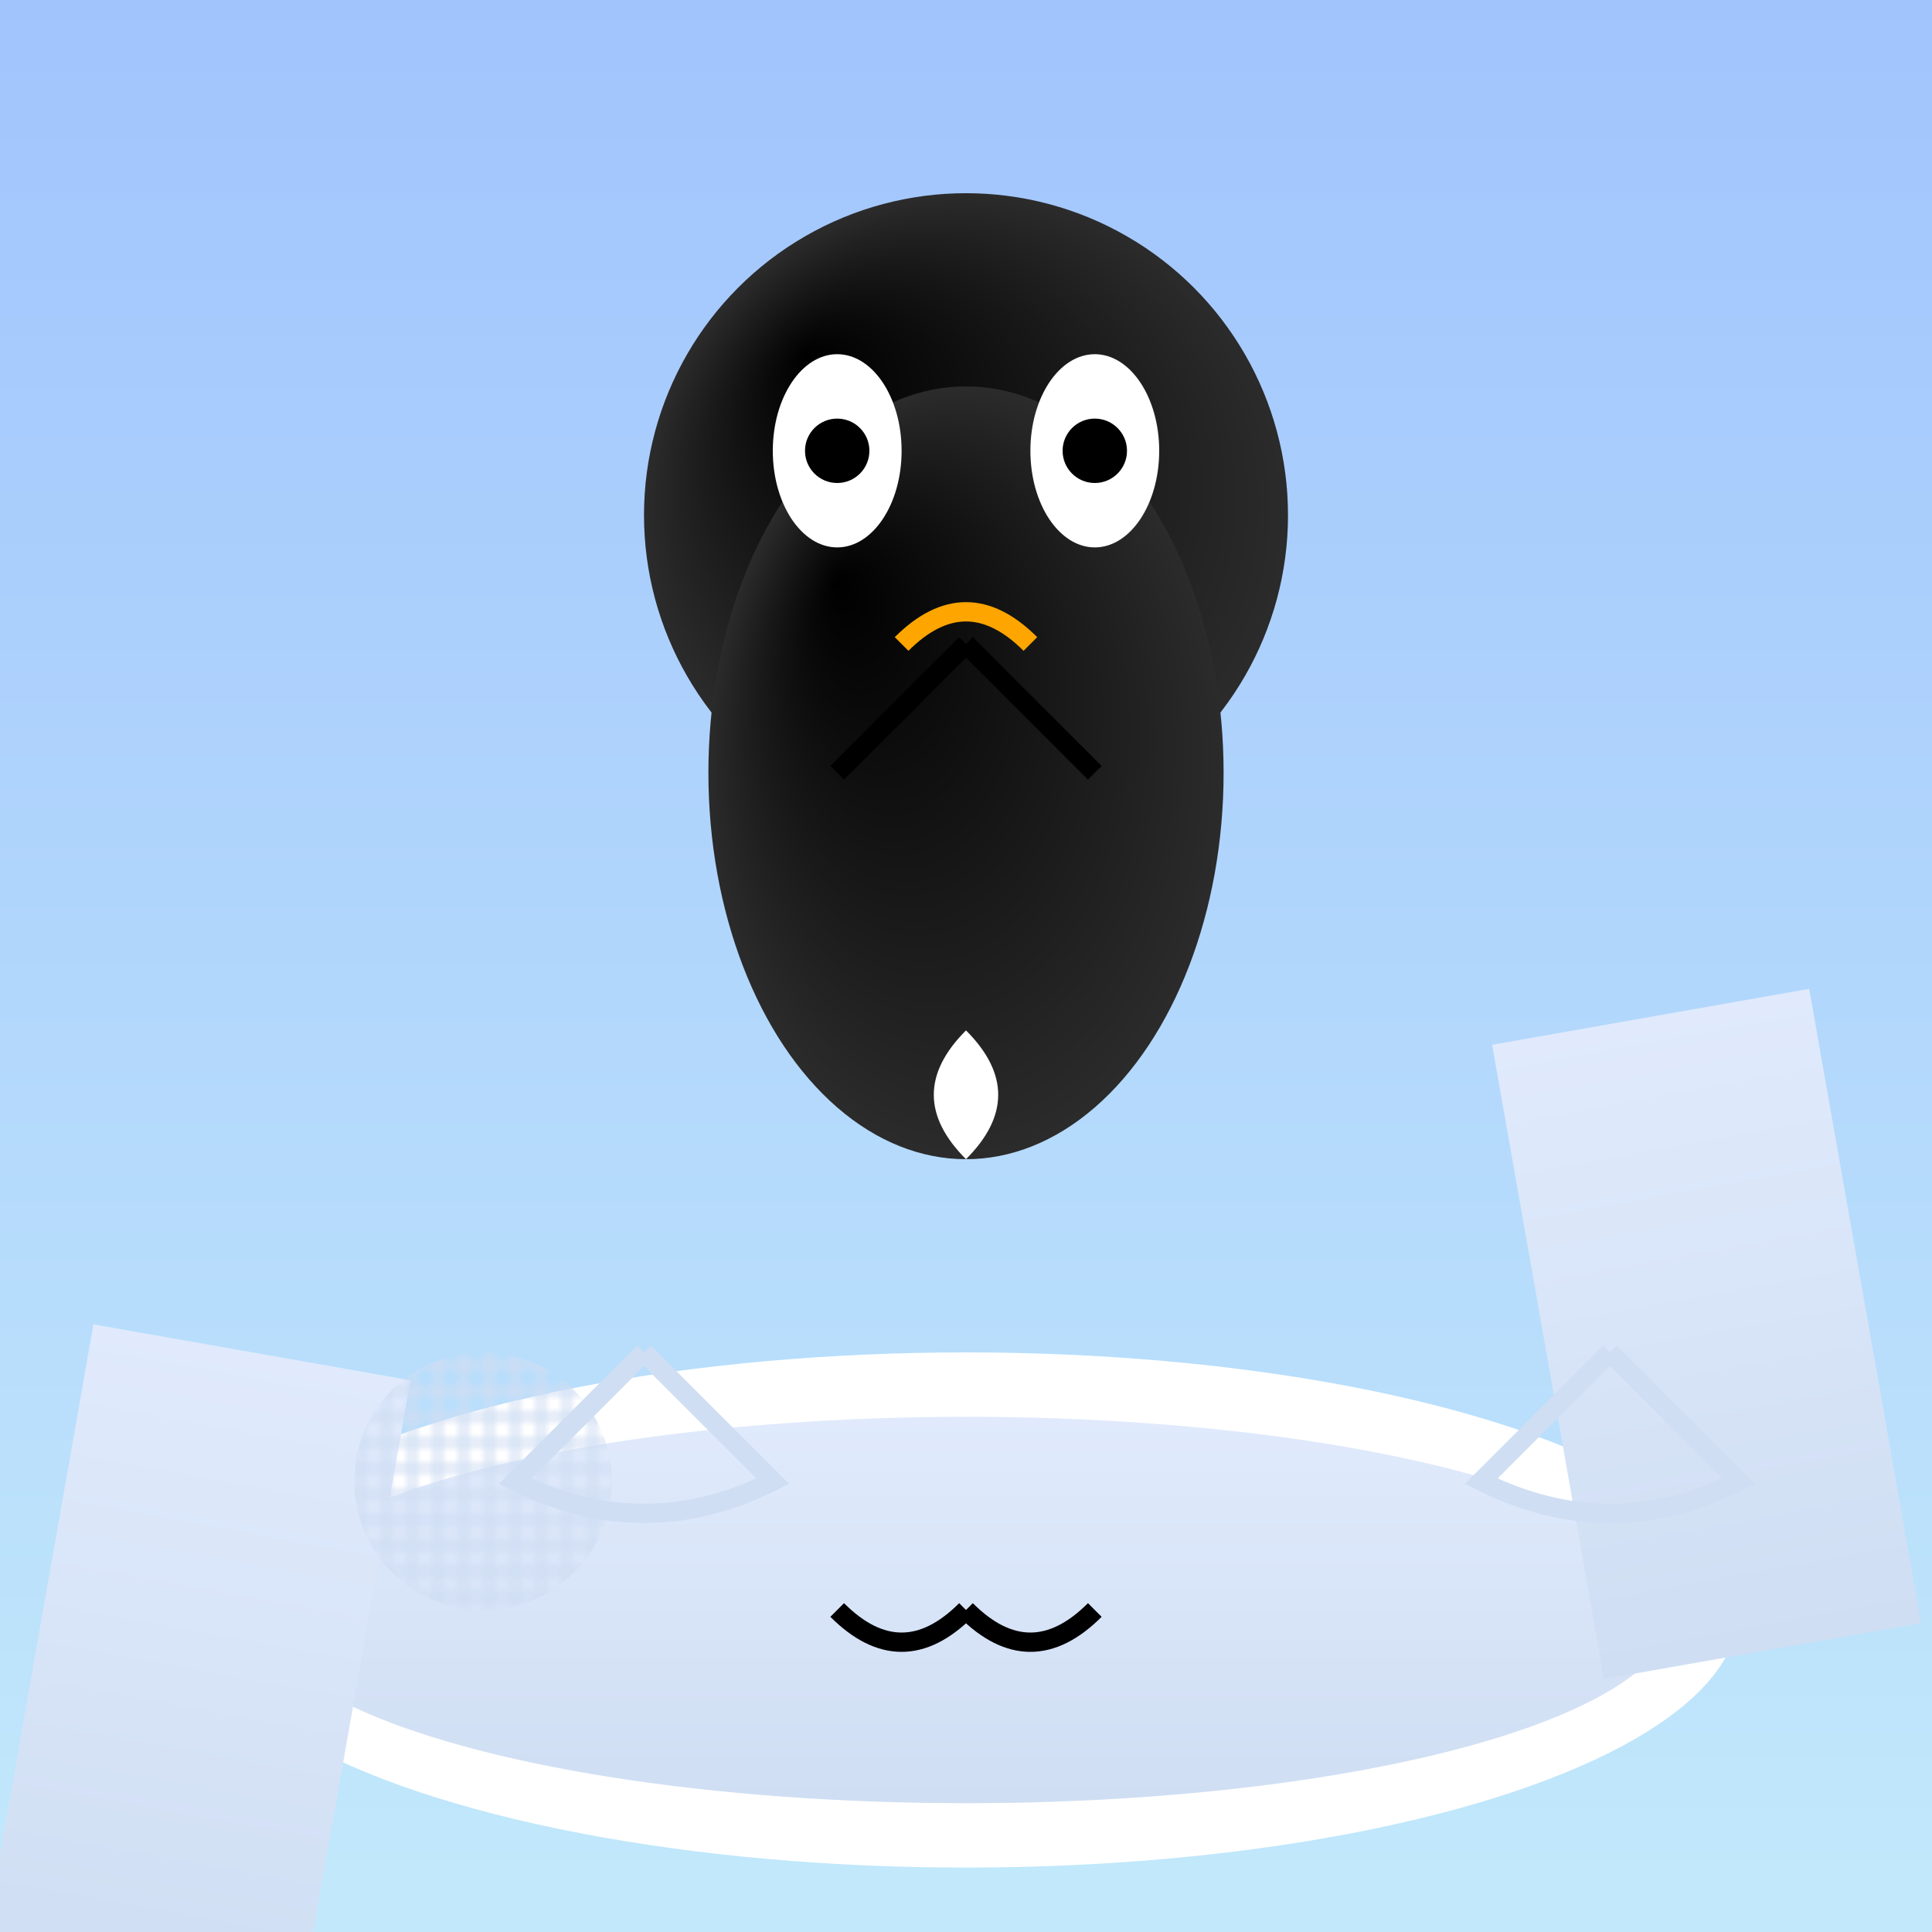<svg viewBox="0 0 300 300" xmlns="http://www.w3.org/2000/svg">
  <defs>
    <linearGradient id="skyGradient" x1="0" x2="0" y1="0" y2="1">
      <stop offset="0%" stop-color="#A1C4FD" />
      <stop offset="100%" stop-color="#C2E9FB" />
    </linearGradient>
    <linearGradient id="iceGradient" x1="0" x2="0" y1="0" y2="1">
      <stop offset="0%" stop-color="#E0EAFC" />
      <stop offset="100%" stop-color="#CFDEF3" />
    </linearGradient>
    <radialGradient id="penguinGradient" cx="0.5" cy="0.5" r="0.5" fx="0.25" fy="0.25">
      <stop offset="0%" stop-color="#000000" />
      <stop offset="100%" stop-color="#2B2B2B" />
    </radialGradient>
    <pattern id="icePattern" x="0" y="0" width="0.1" height="0.1">
      <rect width="100%" height="100%" fill="none" stroke="#CFDEF3" stroke-width="1"/>
    </pattern>
  </defs>
  <rect width="300" height="300" fill="url(#skyGradient)"/>
  <ellipse cx="150" cy="250" rx="120" ry="40" fill="white"/>
  <ellipse cx="150" cy="250" rx="110" ry="30" fill="url(#iceGradient)"/>
  <circle cx="150" cy="80" r="50" fill="url(#penguinGradient)"/>
  <ellipse cx="150" cy="120" rx="40" ry="60" fill="url(#penguinGradient)"/>
  <ellipse cx="130" cy="70" rx="10" ry="15" fill="white"/>
  <ellipse cx="170" cy="70" rx="10" ry="15" fill="white"/>
  <circle cx="130" cy="70" r="5" fill="black"/>
  <circle cx="170" cy="70" r="5" fill="black"/>
  <path d="M140,100 Q150,90 160,100" stroke="orange" stroke-width="3" fill="none"/>
  <path d="M150,160 Q160,170 150,180 Q140,170 150,160" fill="white"/>
  <rect x="50" y="200" width="50" height="100" fill="url(#iceGradient)" transform="rotate(10)"/>
  <rect x="200" y="200" width="50" height="100" fill="url(#iceGradient)" transform="rotate(-10)"/>
  <circle cx="75" cy="230" r="20" fill="url(#icePattern)"/>
  <circle cx="225" cy="230" r="20" fill="url(#icePattern)"/>
  <path d="M100,210 Q90,220 80,230 Q100,240 120,230 Q110,220 100,210" fill="none" stroke="#CFDEF3" stroke-width="3"/>
  <path d="M250,210 Q240,220 230,230 Q250,240 270,230 Q260,220 250,210" fill="none" stroke="#CFDEF3" stroke-width="3"/>
  <line x1="150" y1="100" x2="130" y2="120" stroke="black" stroke-width="3"/>
  <line x1="150" y1="100" x2="170" y2="120" stroke="black" stroke-width="3"/>
  <path d="M150,250 Q160,260 170,250" fill="none" stroke="black" stroke-width="3"/>
  <path d="M150,250 Q140,260 130,250" fill="none" stroke="black" stroke-width="3"/>
</svg>